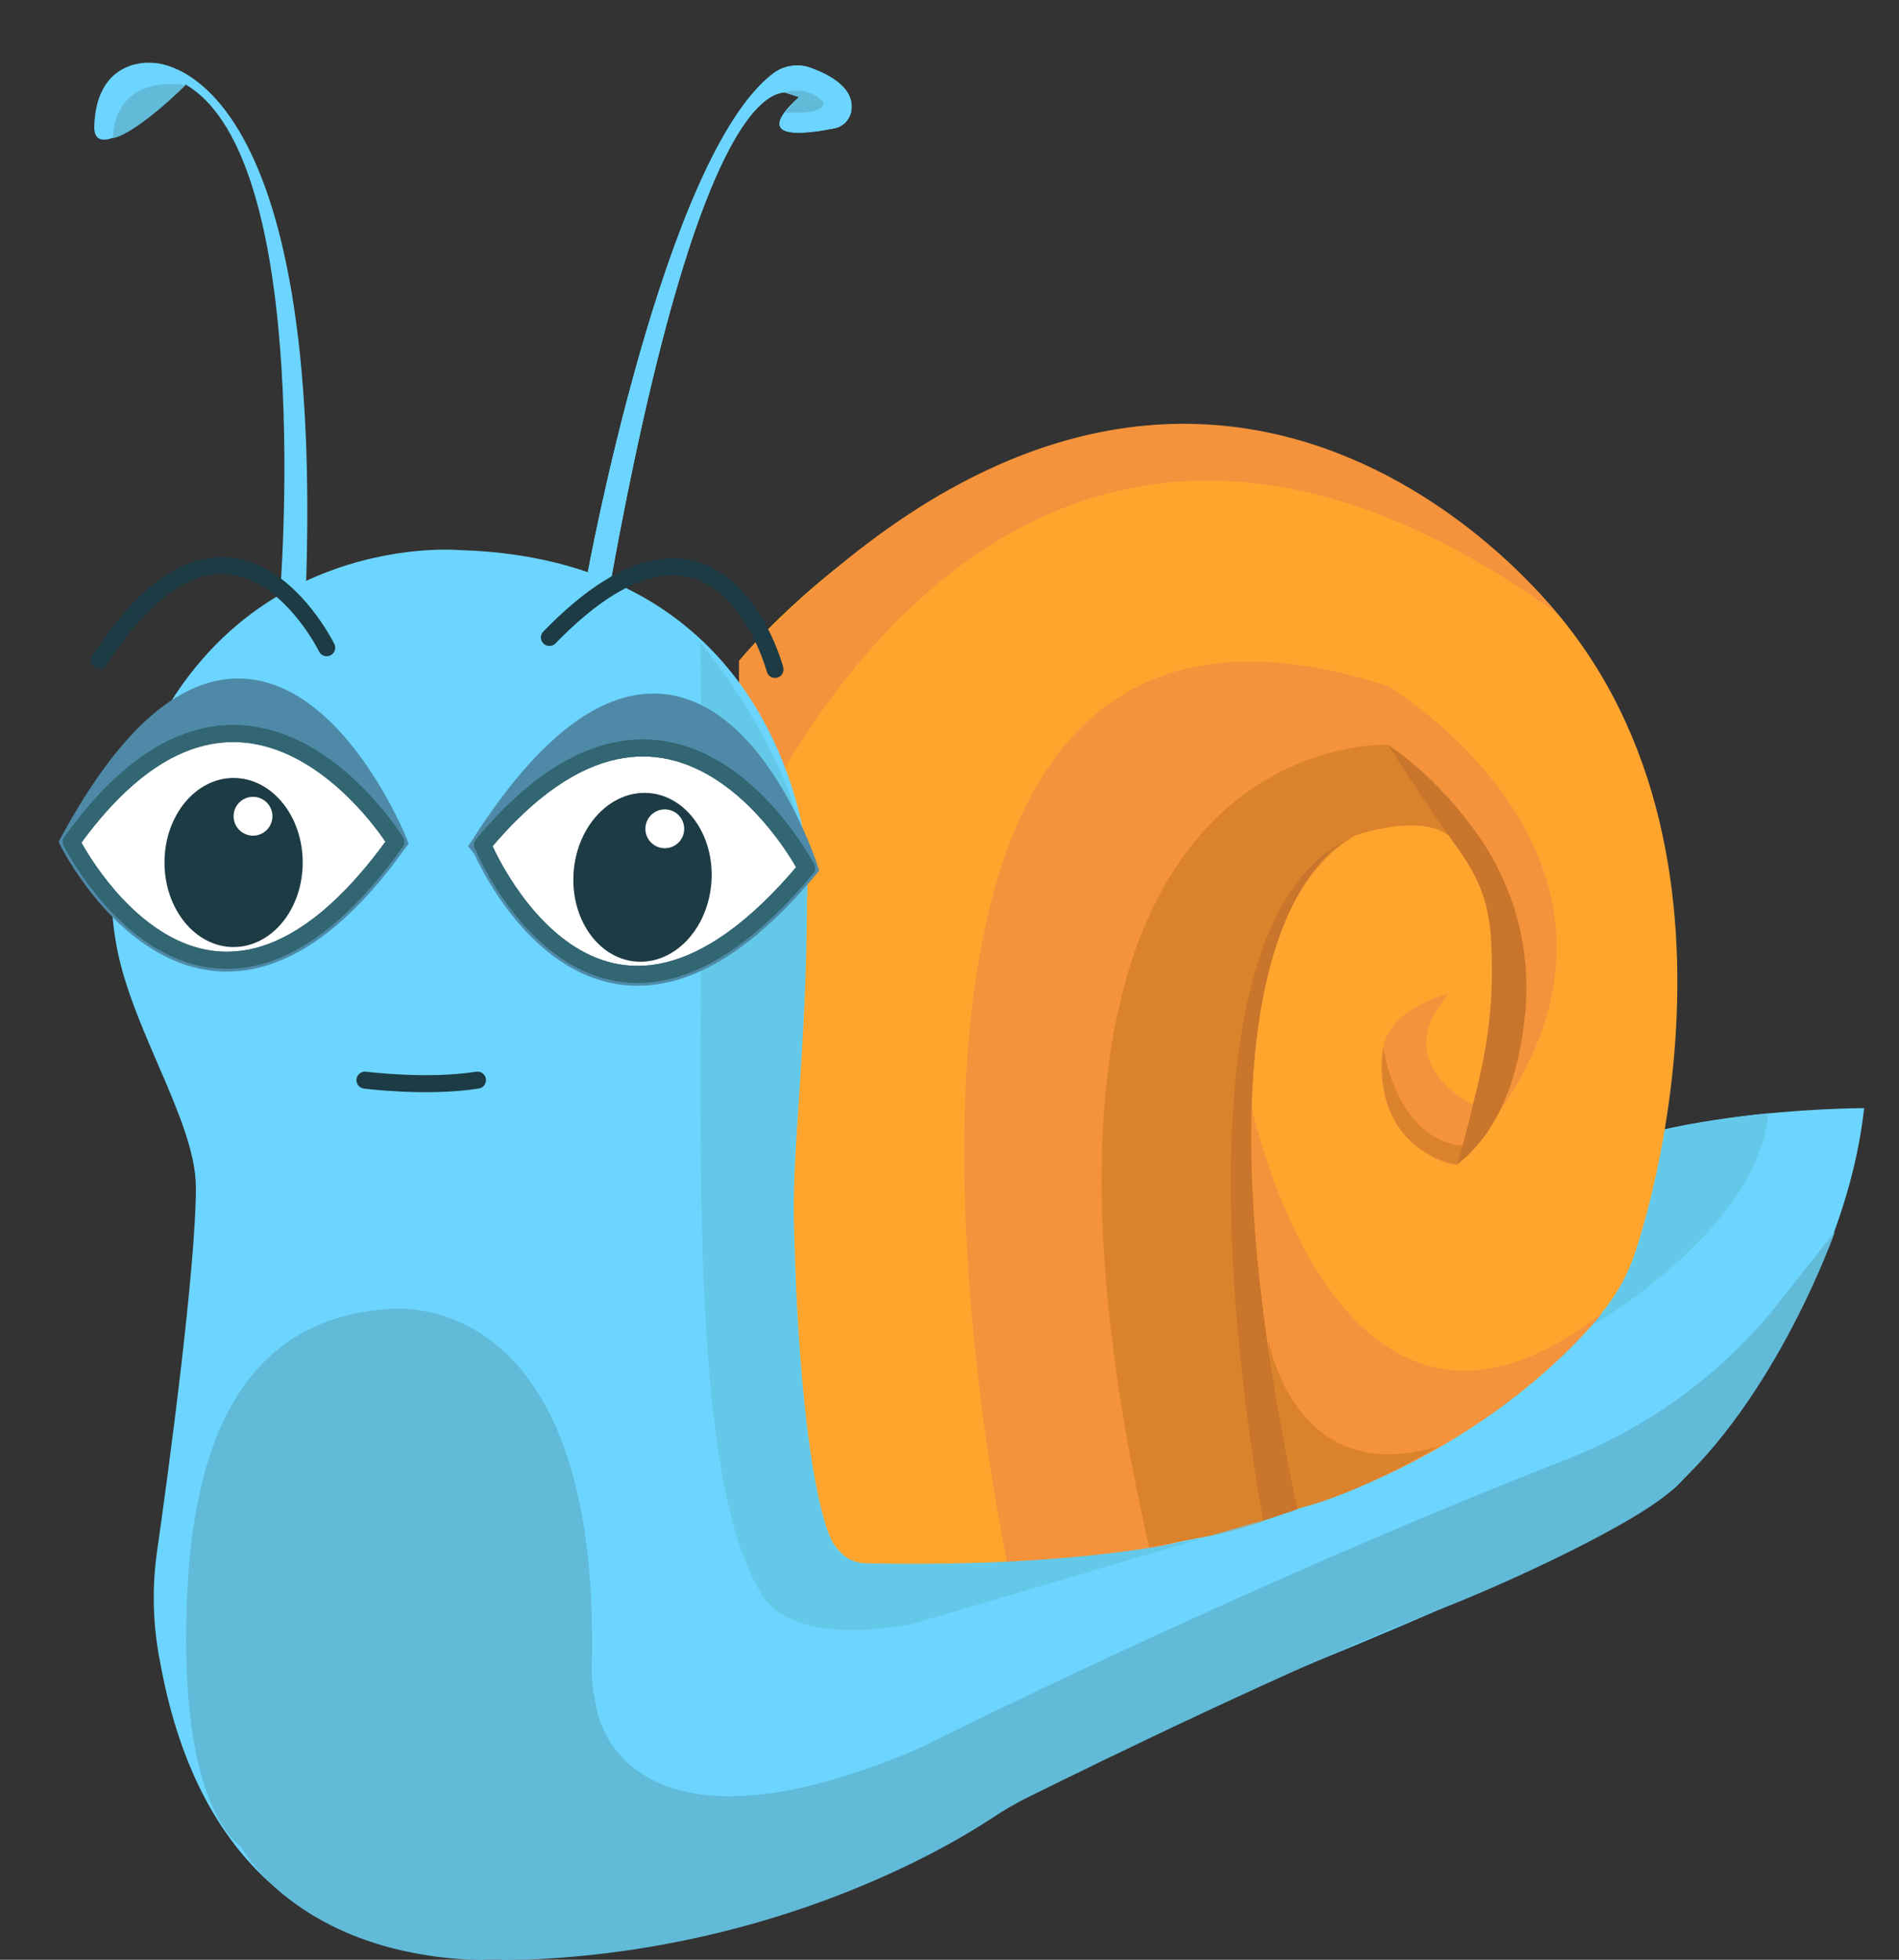 <?xml version="1.0" encoding="utf-8"?>
<!-- Generator: Adobe Illustrator 26.0.2, SVG Export Plug-In . SVG Version: 6.00 Build 0)  -->
<svg version="1.1" id="character" xmlns="http://www.w3.org/2000/svg" xmlns:xlink="http://www.w3.org/1999/xlink" x="0px" y="0px"
	 viewBox="0 0 332.5 343.1" style="enable-background:new 0 0 332.5 343.1;" xml:space="preserve">
<rect x="0" y="0" width="332.5" height="343.1" fill="#333333" stroke="none"/>
<style type="text/css">
	.st0{fill:#6CD5FF;}
	.st1{fill:#64C9E8;}
	.st2{fill:#FFA52E;}
	.st3{fill:#F4933B;}
	.st4{fill:#DB832C;}
	.st5{fill:#C9752B;}
	.st6{fill:#61BAD8;}
	.st7{fill:none;stroke:#1D3B44;stroke-width:2.98;stroke-linecap:round;stroke-linejoin:round;}
	.st8{fill:#4E8AA8;stroke:#4E8AA8;stroke-width:3.98;stroke-miterlimit:10;}
	.st9{fill:#FFFFFF;stroke:#316672;stroke-width:2.98;stroke-linecap:round;stroke-linejoin:round;}
	.st10{fill:#1D3B44;}
	.st11{fill:none;stroke:#316672;stroke-width:2.98;stroke-linecap:round;stroke-linejoin:round;}
	.st12{fill:#FFFFFF;}
</style>
<g id="body">
	<g id="body_dead">
		<path id="body_back-2" class="st0" d="M87.9,343.1c0,0,49.7,0,88.1-26.5c6.7-4.6,13.3-9.5,20.9-12.4c28-10.8,90-35.5,97.7-45.1
			c0,0,27.8-29.3,31.8-65.1c0,0-44.1,0-57.8,13.9s-109.2,45.7-121.1,49.7C135.6,261.6,60.1,305.4,87.9,343.1z"/>
		<path id="tail_shadow-2" class="st1" d="M278.9,232c0,0,29.1-16.9,30.7-37.1c-7,0.7-14,1.9-20.8,3.6L278.9,232z"/>
		<g id="shell-2">
			<path id="shell_base-2" class="st2" d="M129.4,115.7c0,0,52.4-64.5,117.6-29c63.6,34.6,46,112.4,39.3,132.6
				c-1.3,3.9-3.3,7.5-5.9,10.6c-11.7,14-50.9,50-140.8,43.6l-10.2,0.8V115.7z"/>
			<path id="shell_light4-2" class="st3" d="M129.4,150.3c0,0,44.7-113.7,143.1-43c0,0-61-79.8-143.1,8.4V150.3z"/>
			<path id="shell_light3-2" class="st3" d="M176.4,273.8c0,0-40.7-188.5,66.6-153.7c0,0,57.5,34.2,12.1,83.8
				c0,0,27.7-45.1-12.1-73.5c0,0-70,13.1-34,138.9C198.4,272.1,187.4,273.6,176.4,273.8z"/>
			<path id="shell_light2-2" class="st3" d="M219.2,194c0,0,15.2,71.8,61.3,35.9c0,0-17.6,23.4-53.2,34.2
				C227.2,264.2,218.3,227.8,219.2,194z"/>
			<path id="shell_light1-2" class="st3" d="M253.7,174c0,0-10,2.1-11.5,9.3c-2.4,12.1,7.7,20.6,12.9,20.6l2.8-10.5
				C258,193.4,242.7,186.3,253.7,174z"/>
			<path id="shell_mid3-2" class="st4" d="M227.2,264.2c0,0-23.7-98,10-117.9c0,0,11.2-4,16.5,0l-10.6-15.9c0,0-74.7-3.8-41.9,140.5
				l7.9-1.5c4.2-0.7,8.2-1.7,12.2-3.2L227.2,264.2z"/>
			<path id="shell_mid2-2" class="st4" d="M222.1,234.6c0,0,4.5,26.5,30,18.5c0,0-13.8,8.4-24.9,11
				C227.2,264.2,221.9,240.2,222.1,234.6z"/>
			<path id="shell_mid1-2" class="st4" d="M242.2,183.3c0,0,2.1,16.1,13.9,17.3l-1,3.3C255.1,203.9,240,201.8,242.2,183.3z"/>
			<path id="shell_dark2-2" class="st5" d="M227.2,264.2l-6,2c0,0-20.4-104.5,16-119.8C237.2,146.3,204.2,157.4,227.2,264.2z"/>
			<path id="shell_dark1-2" class="st5" d="M243,130.4c0,0,8.5,5.2,16.2,16.4c6,8.8,8.8,19.4,7.9,30c-0.8,9.3-3.6,20.6-12,27.1
				c0,0,1-3.1,2.8-10.5c1.5-6.1,3.9-15,3.2-28.3c-0.4-9.2-3.5-13.3-7.5-18.9C250.5,142,246.7,136,243,130.4z"/>
		</g>
		<path id="body_front-2" class="st0" d="M80.3,96.3c0,0-44.6-4-58.9,46.1c-2,7.2-2.4,14.7-1.2,22c2.3,15.1,14.1,31.7,14.1,43.5
			c0,13.9-4.7,49.1-6.9,64.4c-0.8,6.2-0.6,12.4,0.6,18.5c4,22.3,16.1,50.9,56.3,52.3c0,0,69.5-5.9,72.1-64.6
			c0.2-3.8-4.4-3.7-6.8-4.9c-11.5-5.8-11.4-41.9-10.7-64.4c0.4-12.6-0.2-33.8,1.9-48.1c1-6,0.7-12.2-0.7-18.1
			C136.2,126.6,123,97.5,80.3,96.3z"/>
		<path id="body_shadow-2" class="st1" d="M122.6,112.4c0,0,0.4,13.3,0.1,60.2s0,90,10.9,106.9c5.9,9.2,26.2,4.8,26.2,4.8l60.9-18
			c0,0-19.2,8.4-68.9,7.4c-2.4,0-4.6-1.3-5.8-3.3c-2.6-4.3-6.2-21.5-7-56.8c-0.3-13.9,2.6-32.2,2.3-63.2
			C141.3,150.3,139.9,134,122.6,112.4z"/>
		<path id="body_belly-2" class="st6" d="M161.1,306c0,0,56.4-28.3,113.2-50.5c14-5.5,26.4-14.4,36-26l11-13.9
			c0,0-10.2,29.3-29.2,45.8c-6.1,5.3-26.2,15-40.6,20.6c-24.1,9.4-59.3,26.6-71.2,32.5c-2.3,1.1-4.5,2.4-6.6,3.8
			c-8.8,5.8-40.4,24.2-85.7,24.9c-35.2,0.5-45.8-19.9-45.8-19.9s-9.6-5.6-9.6-35.9c0-22.3,3.3-55.9,35.1-58.2c0,0,37.8-5.5,35.9,63
			c0,2.2,0.3,4.4,0.8,6.6C106.2,308.7,118.7,324.3,161.1,306z"/>
	</g>
</g>
<g id="head">
	<g id="antennae">
		<g id="antennae_neutral">
			<g id="antenna_right-3">
				<path id="antenna_base_right-3" class="st0" d="M106.8,102.5C125,1.7,139.9,17,139.9,17c-8.7,7.9,1.4,6.4,6,5.5
					c1.5-0.2,2.7-1.3,3.1-2.8c0.9-4.2-3.7-6.6-7-7.8c-2.1-0.8-4.5-0.5-6.4,0.8c-19.3,14.2-32.8,88.1-32.8,88.1L106.8,102.5z"/>
				<path id="antenna_shadow_right-3" class="st6" d="M137.4,16.2c2.3-0.8,5-0.2,6.7,1.6c0,0,1.3,2.3-6.7,1.9l2.5-2.7L137.4,16.2z"
					/>
			</g>
		</g>
		<g id="antennae_angry">
			<g id="antennae_angry_left">
				<path id="antenna_base_left-4" class="st0" d="M26.6,11c0,0,30-1.3,27,91l-4.6,2.5c0,0,6.3-76.4-16.5-89.7c0,0-16.2,15.4-16,7.3
					C16.9,9.9,26.6,11,26.6,11z"/>
				<path id="antenna_shadow_left-4" class="st6" d="M19.8,24.2c0,0-0.5-11,12.7-9.3C32.5,14.9,24.2,23.2,19.8,24.2z"/>
			</g>
			<g id="antennae_angry_right">
				<path id="antenna_base_right-4" class="st0" d="M106.8,102.5C125,1.7,139.9,17,139.9,17c-8.7,7.9,1.4,6.4,6,5.5
					c1.5-0.2,2.7-1.3,3.1-2.8c0.9-4.2-3.7-6.6-7-7.8c-2.1-0.8-4.5-0.5-6.4,0.8c-19.3,14.2-32.8,88.1-32.8,88.1L106.8,102.5z"/>
				<path id="antenna_shadow_right-4" class="st6" d="M137.4,16.2c2.3-0.8,5-0.2,6.7,1.6c0,0,1.3,2.3-6.7,1.9l2.5-2.7L137.4,16.2z"
					/>
			</g>
		</g>
	</g>
	<g id="mouth">
		<path id="mouth_neutral" class="st7" d="M63.9,189.1c0,0,10.8,1.4,19.7,0"/>
	</g>
	<g id="eyes">
		<g id="eyes_happy">
			<g id="eye_left">
				<path id="outer_eye_left" class="st8" d="M69.3,147.4c0,0-24.2-59.9-56.8,0C12.5,147.4,35.9,194,69.3,147.4z"/>
				<path id="eye_base_left" class="st9" d="M69.3,147.4c0,0-26.2-42.7-56.8,0C12.5,147.4,35.9,194,69.3,147.4z"/>
				<ellipse id="pupil_left" class="st10" cx="40.9" cy="151" rx="12.1" ry="14.8"/>
				<path id="eyeline_left" class="st11" d="M69.3,147.4c0,0-26.2-42.7-56.8,0C12.5,147.4,35.9,194,69.3,147.4z"/>
				<circle id="eye_glint_left" class="st12" cx="44.3" cy="142.9" r="3.4"/>
				<path id="brow_left" class="st7" d="M57.2,113.4c0,0-16.5-33.8-39.8,2.2"/>
			</g>
			<g id="eye_right">
				<path id="outer_eye_right" class="st8" d="M141.2,152c0,0-19.8-61.5-56.7-4.1C84.5,147.9,104.4,196.1,141.2,152z"/>
				<path id="eye_base_right" class="st9" d="M141.2,152c0,0-23-44.5-56.7-4.1C84.5,147.9,104.4,196.1,141.2,152z"/>
				
					<ellipse id="pupil_right" transform="matrix(7.201987e-02 -0.997 0.997 7.201987e-02 -48.651 254.799)" class="st10" cx="112.6" cy="153.5" rx="14.8" ry="12.1"/>
				<path id="eyeline_right" class="st11" d="M141.2,152c0,0-23-44.5-56.7-4.1C84.5,147.9,104.4,196.1,141.2,152z"/>
				<circle id="eye_glint_right" class="st12" cx="116.4" cy="145.1" r="3.4"/>
				<path id="brow_right" class="st7" d="M135.7,117.2c0,0-9.6-36.4-39.5-5.6"/>
			</g>
		</g>
	</g>
</g>
</svg>
